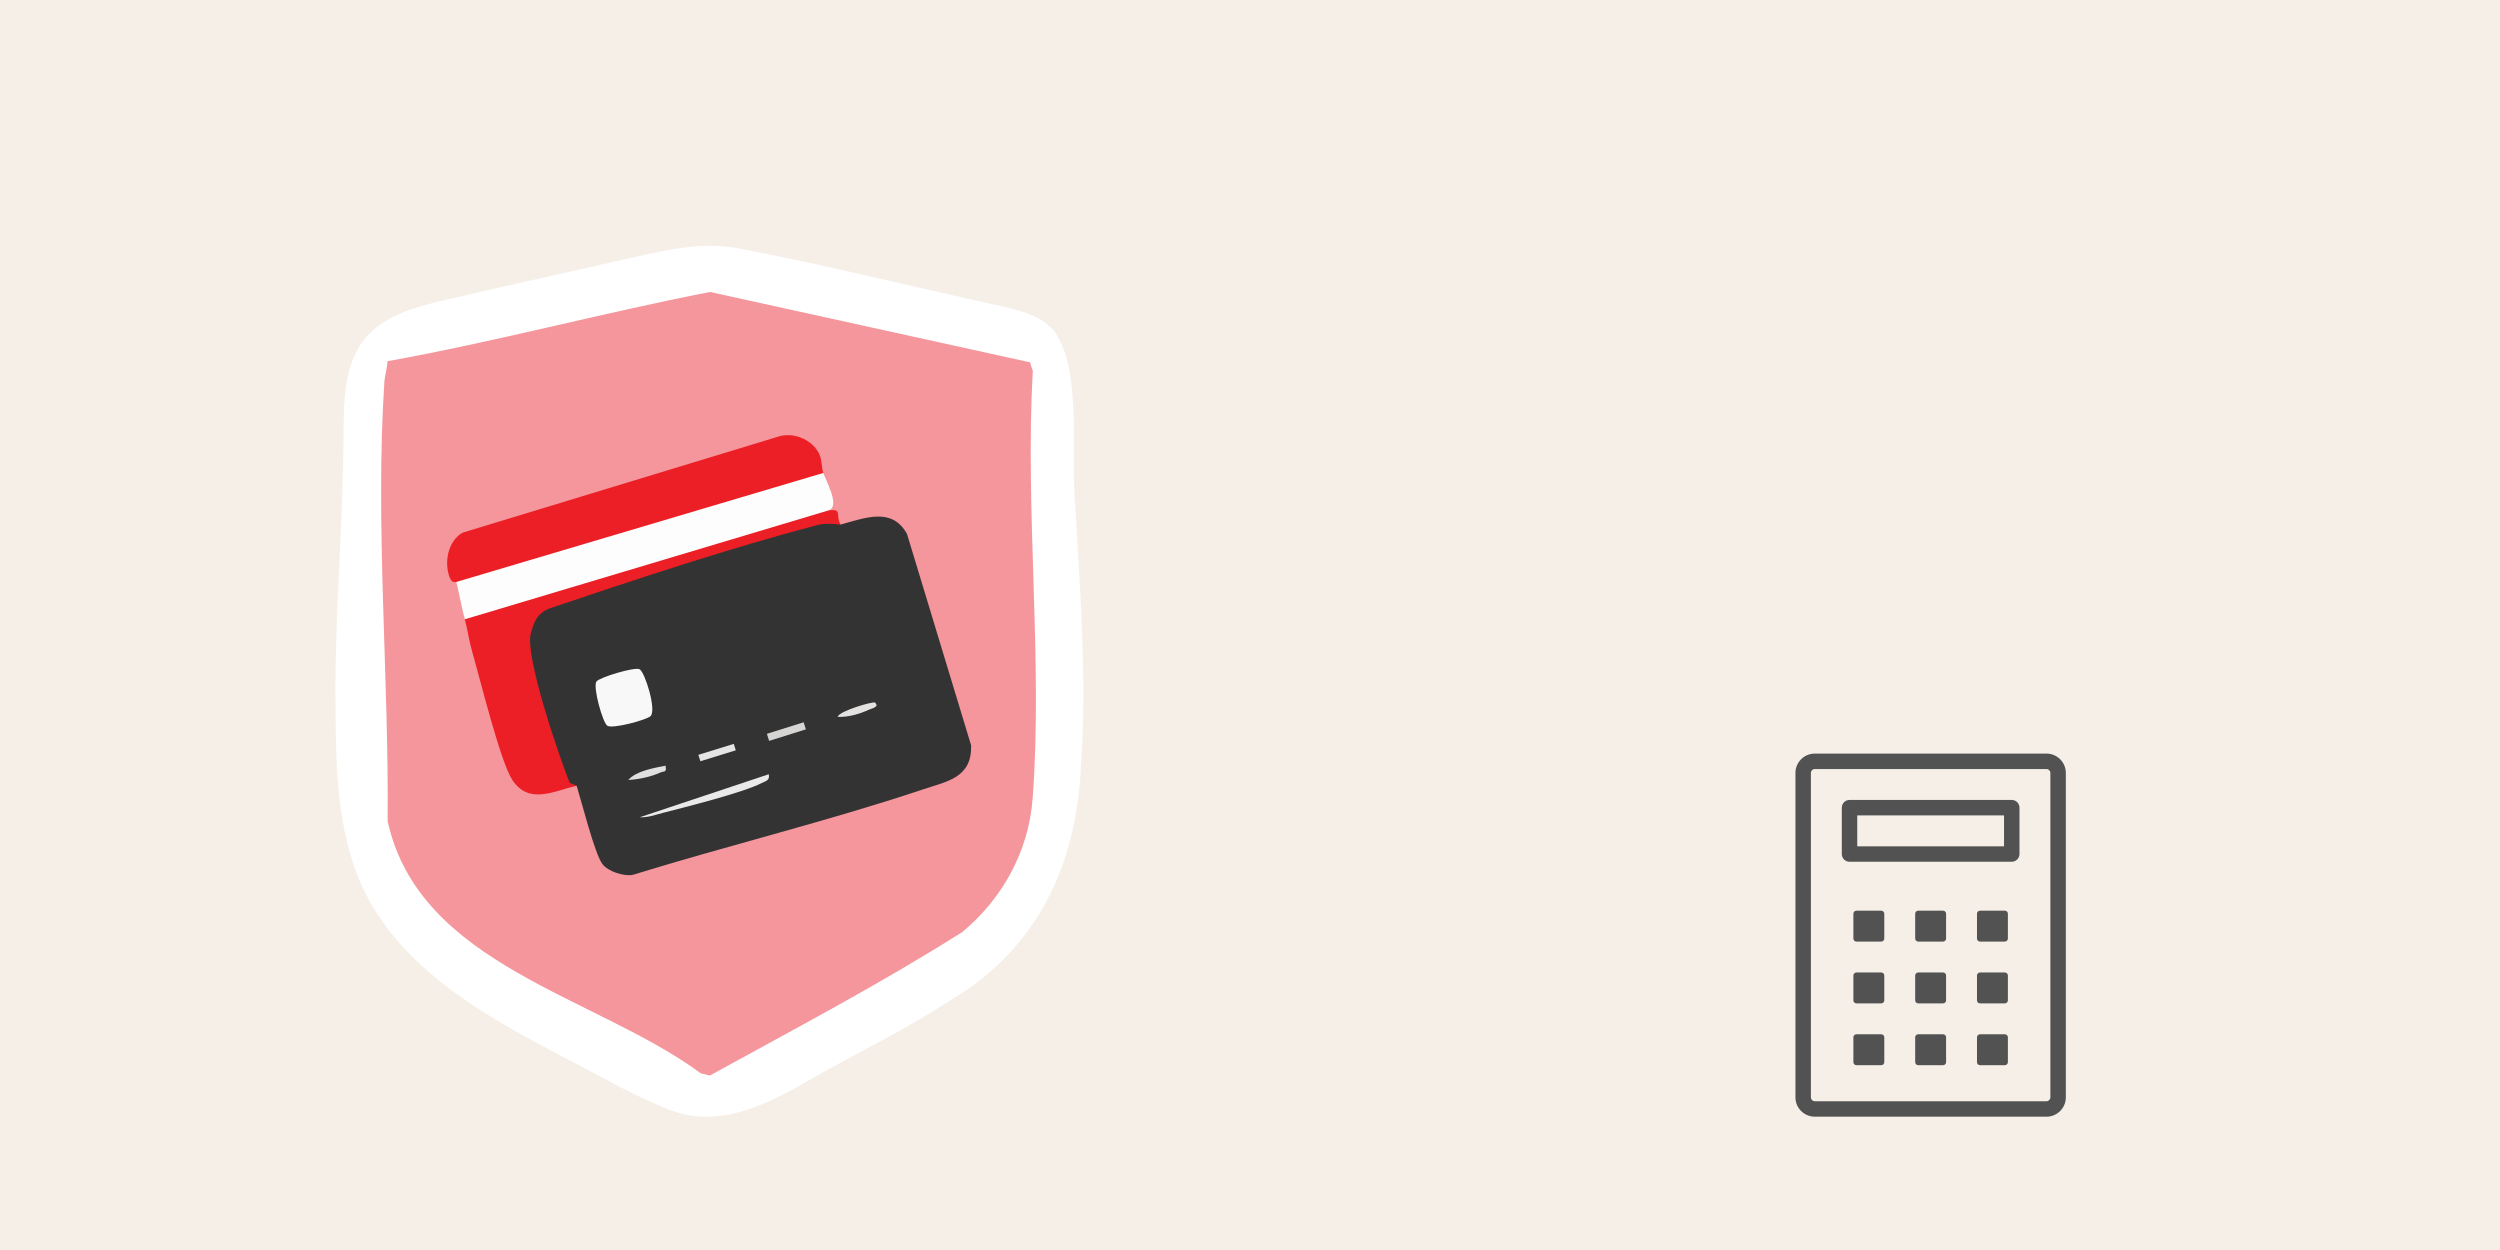 <svg width="1200" height="600" viewBox="0 0 1200 600" fill="none" xmlns="http://www.w3.org/2000/svg">
<rect width="1200" height="600" fill="#F5EFE8"/>
<g clip-path="url(#clip0_6906_17963)">
<path d="M516.214 244.3C518.513 285.096 521.735 326.277 518.871 367.266C516.779 415.32 498.015 455.593 455.422 480.619C434.621 494.185 412.292 504.942 390.802 517.104C369.506 529.555 344.878 542.694 320.126 532.171C302.987 525.519 286.715 515.589 270.305 507.352C237.417 489.957 202.313 470.936 181.388 439.12C162.404 410.555 161.262 375.02 161.069 341.772C160.436 300.659 164.07 260.097 164.772 219.067C165.364 201.92 163.327 181.825 172.165 166.812C179.984 153.37 195.994 148.177 210.504 144.761C239.069 137.985 267.882 131.732 296.544 125.231C315.473 121.072 333.782 115.866 352.945 118.923C390.899 125.92 443.776 139.004 482.06 147.254C491.449 149.582 500.053 151.786 506.11 159.044C519.931 178.63 513.585 219.302 516.214 244.024V244.3Z" fill="white"/>
<path d="M186 173.383C237.803 164.059 289 150.217 340.803 140.148L494.381 173.906L495.744 178.052C491.917 244.92 500.644 317.078 495.661 383.326C493.761 408.545 481.179 431.381 461.92 447.358C422.699 472.177 381.414 493.869 340.706 516.251L336.37 515.19C285.944 478.003 201.363 463.445 186.069 394.207C186.743 325.81 180.039 251.573 184.485 183.575C184.706 180.118 185.862 176.84 185.986 173.369L186 173.383Z" fill="#F5959C"/>
<path d="M397.933 244.922C404.5 244.316 400.852 246.892 403.44 251.809C368.886 261.147 331.497 273.088 297.15 283.886C289.84 286.186 265.927 292.77 261.55 296.475C256.47 300.8 256.965 308.141 257.846 314.146C260.104 329.613 271.627 360.575 276.789 377.144C265.707 379.733 253.84 386.427 245.883 374.32C240.157 365.602 230.259 325.247 226.542 312.41C225.11 307.479 224.38 301.791 223.1 297.26L223.224 294.354C280.657 277.165 338.091 259.962 395.552 242.773L397.947 244.936L397.933 244.922Z" fill="#EB1F25"/>
<path d="M395.18 227.015L395.043 229.935C337.155 247.124 279.267 264.326 221.366 281.515L218.97 279.353C218.874 279.201 217.084 280.179 215.969 277.493C212.968 270.235 214.964 259.588 222.123 255.649L373.085 209.73C380.368 207.085 389.481 210.763 393.019 217.47C394.657 220.569 394.23 224.302 395.194 227.015H395.18Z" fill="#EB1F25"/>
<path d="M395.18 227.016C396.653 231.161 403.247 242.8 397.933 244.921L223.1 297.258C221.902 293.058 219.452 280.152 218.97 279.353L395.18 227.016Z" fill="#FEFDFD"/>
<path d="M403.44 251.807C414.99 248.694 428.22 243.143 435.378 256.352L466.146 357.805C466.49 373.368 454.789 374.966 443.032 378.905C397.218 394.234 349.834 405.68 303.661 419.949C299.229 420.693 291.808 418.282 289.138 414.715C285.462 409.798 279.212 384.951 276.789 377.17L273.444 375.723C268.474 363.438 251.79 314.75 254.791 303.965C256.429 298.084 258.026 294.2 264.152 291.9C305.478 278.031 349.338 263.307 392.757 251.917C394.423 251.476 396.199 251.435 398.002 251.421C399.806 251.407 401.637 251.6 403.454 251.834L403.44 251.807Z" fill="#333333"/>
<path d="M312.252 343.756C310.393 345.546 293.984 350.022 291.492 348.342C289.289 346.855 284.499 329.762 286.288 327.132C287.624 325.162 304.9 319.914 307.075 321.278C309.595 322.848 315.266 340.85 312.252 343.756Z" fill="#F8F8F8"/>
<path d="M307.075 392.279L369.01 371.633C369.602 374.622 367.675 374.828 365.665 375.847C356.194 380.627 329.569 387.238 318.075 390.213C314.468 391.149 310.888 392.485 307.075 392.279Z" fill="#EAE9E9"/>
<path d="M385.747 346.687L368.109 352.23L369.177 355.634L386.816 350.09L385.747 346.687Z" fill="#D6D5D4"/>
<path d="M419.946 337.215C422.52 339.323 418.115 340.176 417.207 340.603C412.76 342.697 406.992 344.363 402.05 344.088C402.958 341.141 419.189 336.609 419.932 337.215H419.946Z" fill="#E3E2E1"/>
<path d="M319.451 367.516C320.112 371.069 318.818 369.953 316.726 370.904C312.307 372.915 306.442 374.14 301.569 374.375C305.437 369.995 313.862 368.659 319.451 367.516Z" fill="#E1E0E0"/>
<path d="M352.22 357.055L335.213 362.312L336.168 365.405L353.175 360.148L352.22 357.055Z" fill="#E6E5E5"/>
</g>
<path fill-rule="evenodd" clip-rule="evenodd" d="M889.624 450.51C889.624 451.31 890.272 451.958 891.072 451.958H903.008C903.808 451.958 904.456 451.31 904.456 450.51V438.574C904.456 437.774 903.808 437.126 903.008 437.126H891.072C890.272 437.126 889.624 437.774 889.624 438.574V450.51ZM919.289 450.51C919.289 451.31 919.937 451.958 920.737 451.958H932.673C933.473 451.958 934.121 451.31 934.121 450.51V438.574C934.121 437.774 933.473 437.126 932.673 437.126H920.737C919.937 437.126 919.289 437.774 919.289 438.574V450.51ZM889.623 509.841C889.623 510.641 890.272 511.289 891.072 511.289H903.008C903.808 511.289 904.456 510.641 904.456 509.841V497.905C904.456 497.105 903.808 496.457 903.008 496.457H891.072C890.272 496.457 889.623 497.105 889.623 497.905V509.841ZM950.402 451.958C949.602 451.958 948.954 451.31 948.954 450.51V438.574C948.954 437.774 949.602 437.126 950.402 437.126H962.338C963.138 437.126 963.786 437.774 963.786 438.574V450.51C963.786 451.31 963.138 451.958 962.338 451.958H950.402ZM920.737 481.623C919.937 481.623 919.289 480.975 919.289 480.175V468.239C919.289 467.439 919.937 466.791 920.737 466.791H932.673C933.473 466.791 934.121 467.439 934.121 468.239V480.175C934.121 480.975 933.473 481.623 932.673 481.623H920.737ZM948.954 480.175C948.954 480.975 949.602 481.623 950.402 481.623H962.338C963.138 481.623 963.786 480.975 963.786 480.175V468.239C963.786 467.439 963.138 466.791 962.338 466.791H950.402C949.602 466.791 948.954 467.439 948.954 468.239V480.175ZM891.072 481.623C890.272 481.623 889.623 480.975 889.623 480.175V468.239C889.623 467.439 890.272 466.791 891.072 466.791H903.008C903.808 466.791 904.456 467.439 904.456 468.239V480.175C904.456 480.975 903.808 481.623 903.008 481.623H891.072ZM919.289 509.841C919.289 510.641 919.937 511.289 920.737 511.289H932.673C933.473 511.289 934.121 510.641 934.121 509.841V497.905C934.121 497.105 933.473 496.457 932.673 496.457H920.737C919.937 496.457 919.289 497.105 919.289 497.905V509.841ZM950.402 511.289C949.602 511.289 948.954 510.641 948.954 509.841V497.905C948.954 497.105 949.602 496.457 950.402 496.457H962.338C963.138 496.457 963.786 497.105 963.786 497.905V509.841C963.786 510.641 963.138 511.289 962.338 511.289H950.402Z" fill="#525252"/>
<path fill-rule="evenodd" clip-rule="evenodd" d="M871.088 369.143C870.074 369.143 869.228 369.988 869.228 371.002V526.742C869.228 527.745 870.071 528.594 871.088 528.594H982.321C983.339 528.594 984.181 527.745 984.181 526.742V371.002C984.181 369.988 983.335 369.143 982.321 369.143H871.088ZM861.812 371.002C861.812 365.887 865.983 361.727 871.088 361.727H982.321C987.426 361.727 991.597 365.887 991.597 371.002V526.742C991.597 531.853 987.423 536.01 982.321 536.01H871.088C865.987 536.01 861.812 531.853 861.812 526.742V371.002Z" fill="#525252"/>
<path fill-rule="evenodd" clip-rule="evenodd" d="M884.062 387.684C884.062 385.636 885.722 383.975 887.77 383.975H965.641C967.689 383.975 969.349 385.636 969.349 387.684V409.933C969.349 411.98 967.689 413.641 965.641 413.641H887.77C885.722 413.641 884.062 411.98 884.062 409.933V387.684ZM891.478 391.392V406.224H961.933V391.392H891.478Z" fill="#525252"/>
<defs>
<clipPath id="clip0_6906_17963">
<rect width="359" height="418" fill="white" transform="translate(161 118)"/>
</clipPath>
</defs>
</svg>
